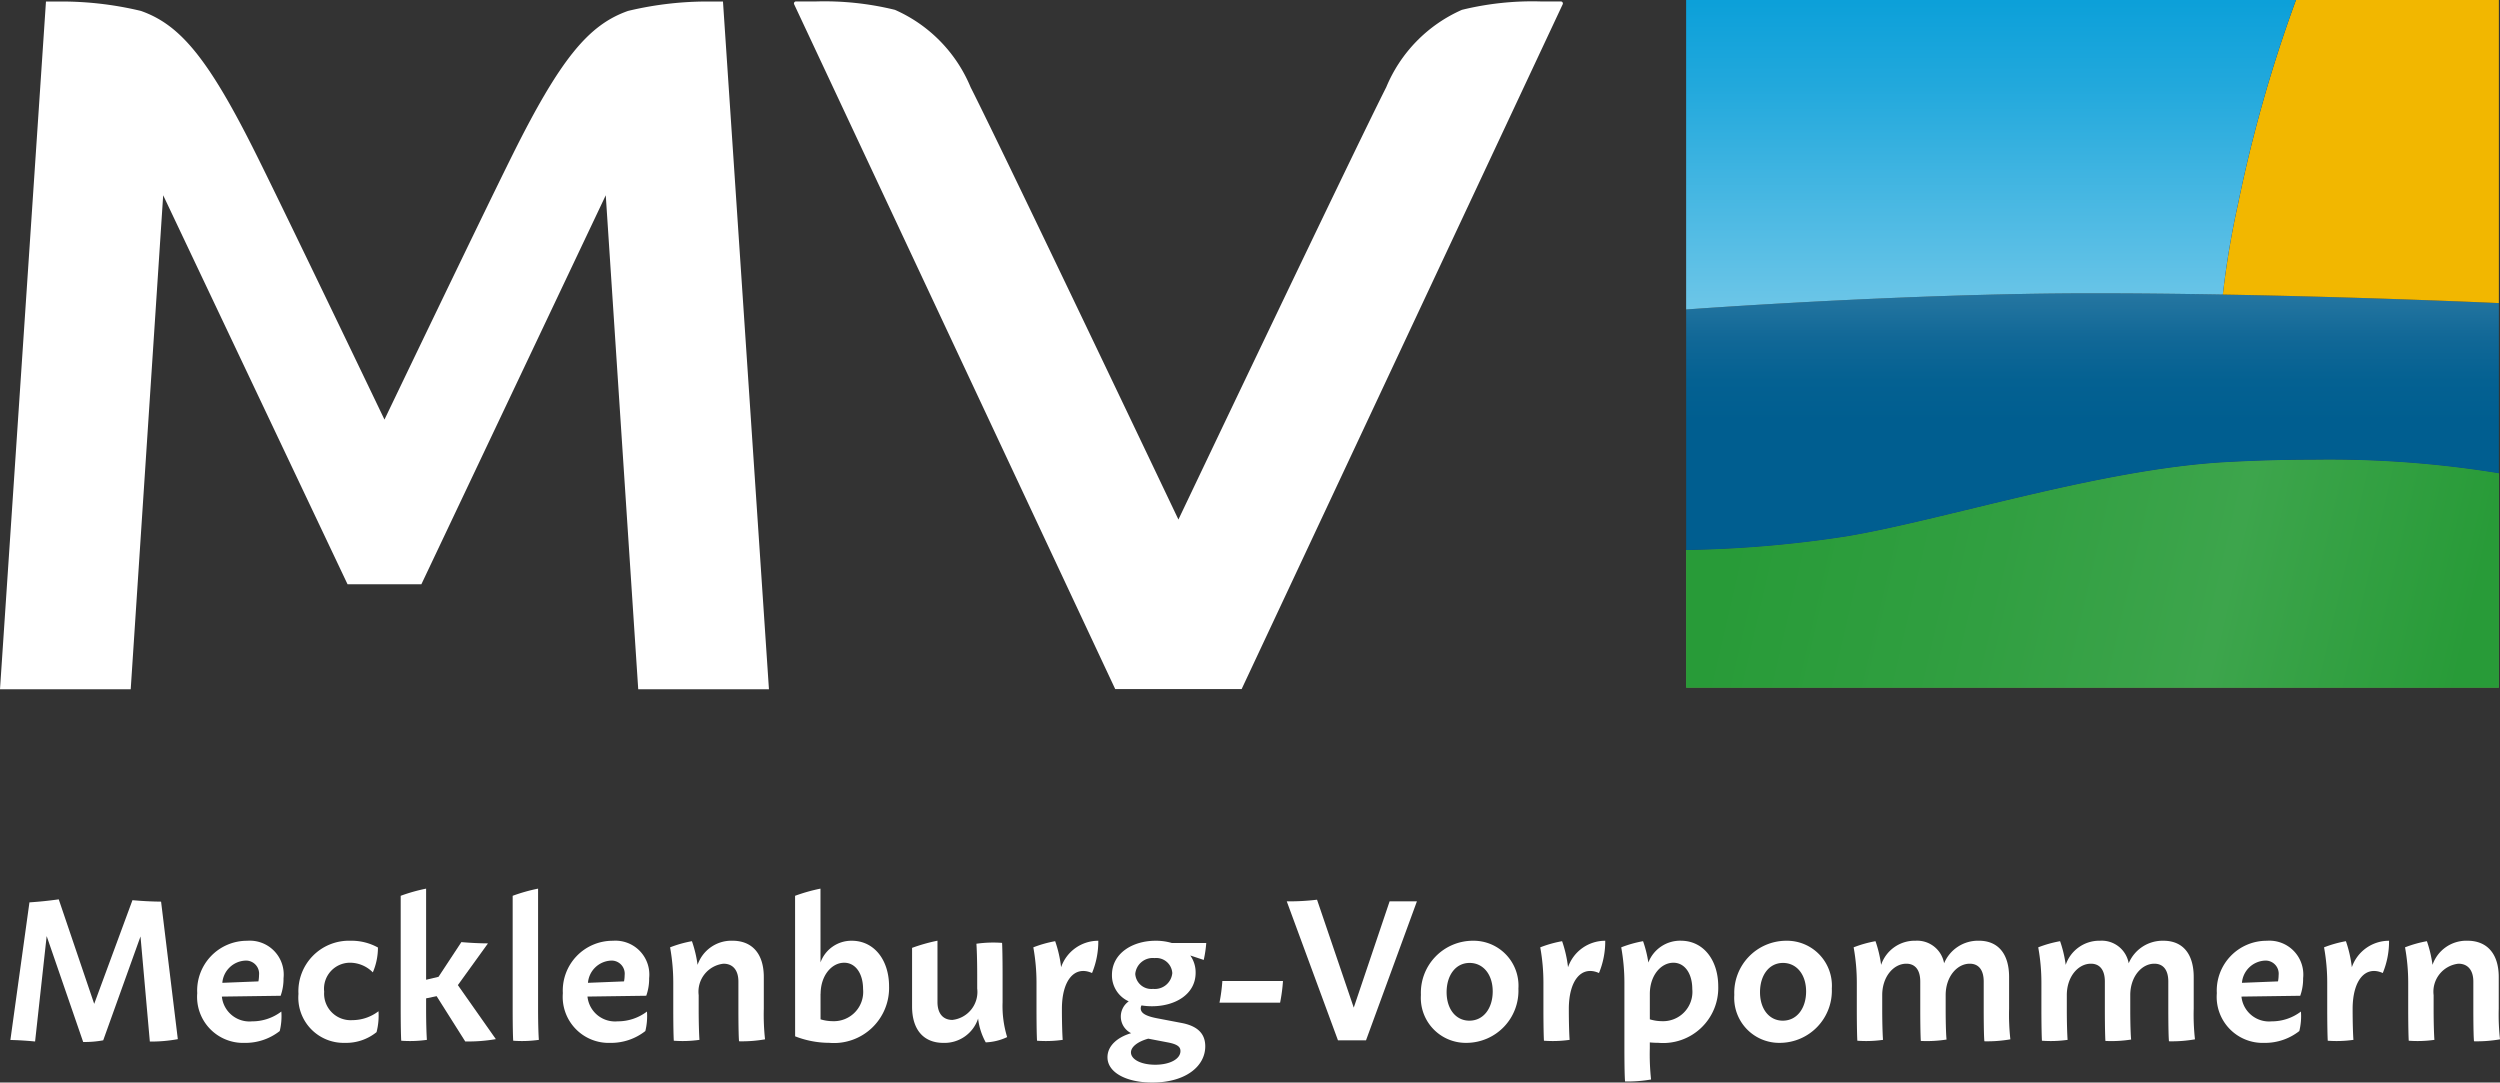 <svg xmlns="http://www.w3.org/2000/svg" xmlns:xlink="http://www.w3.org/1999/xlink" viewBox="0 0 113.357 49.085"><rect x="0" y="0" width="113.357" height="49.085" fill="#333333" stroke="none"/><defs><style>.cls-1{fill:#FFFFFF;}.cls-2{fill:url(#Unbenannter_Verlauf_5);}.cls-3{fill:url(#Unbenannter_Verlauf_62);}.cls-4{fill:url(#Unbenannter_Verlauf_41);}.cls-5{fill:#f2b700;}.cls-6{fill:url(#Unbenannter_Verlauf_32);}.cls-7{fill:url(#Unbenannter_Verlauf_6);}.cls-8{fill:url(#Unbenannter_Verlauf_6-2);}</style><linearGradient id="Unbenannter_Verlauf_5" x1="77.084" y1="22.212" x2="113.438" y2="30.605" gradientUnits="userSpaceOnUse"><stop offset="0.05" stop-color="#5e9841"/><stop offset="0.46" stop-color="#679d48"/><stop offset="0.65" stop-color="#6da14d"/><stop offset="0.95" stop-color="#5e9841"/></linearGradient><linearGradient id="Unbenannter_Verlauf_62" x1="77.084" y1="22.212" x2="113.438" y2="30.605" gradientUnits="userSpaceOnUse"><stop offset="0.05" stop-color="#289b38"/><stop offset="0.37" stop-color="#319f41"/><stop offset="0.65" stop-color="#3da54c"/><stop offset="0.95" stop-color="#289b38"/></linearGradient><linearGradient id="Unbenannter_Verlauf_41" x1="94.879" y1="13.299" x2="94.879" y2="24.939" gradientUnits="userSpaceOnUse"><stop offset="0" stop-color="#2676a1"/><stop offset="0.005" stop-color="#2576a1"/><stop offset="0.174" stop-color="#116897"/><stop offset="0.34" stop-color="#046192"/><stop offset="0.5" stop-color="#005e90"/></linearGradient><linearGradient id="Unbenannter_Verlauf_32" x1="90.279" y1="14.033" x2="90.279" y2="0.001" gradientUnits="userSpaceOnUse"><stop offset="0" stop-color="#6dc6e8"/><stop offset="0.193" stop-color="#58bee5"/><stop offset="0.732" stop-color="#21a8dc"/><stop offset="0.994" stop-color="#0ca0d9"/></linearGradient><linearGradient id="Unbenannter_Verlauf_6" x1="113.267" y1="13.743" x2="113.267" y2="13.74" gradientUnits="userSpaceOnUse"><stop offset="0" stop-color="#96c5e2"/><stop offset="0.212" stop-color="#7fb9dc"/><stop offset="0.519" stop-color="#64aad5"/><stop offset="0.792" stop-color="#54a1d1"/><stop offset="1" stop-color="#4e9ecf"/></linearGradient><linearGradient id="Unbenannter_Verlauf_6-2" x1="112.714" y1="13.719" x2="112.714" y2="13.716" xlink:href="#Unbenannter_Verlauf_6"/></defs><title>MV_Logo_MV_RGBZeichenfläche 1</title><g id="M-V_oben_40" data-name="M-V oben 40"><path class="cls-1" d="M6.794,47.227l-.423-4.766L4.68,47.171a4.564,4.564,0,0,1-.909.075L2.116,42.444l-.525,4.78q-.561-.055-1.12-.069l.864-6.239q.665-.043,1.328-.137l1.608,4.739L6.006,40.817q.649.059,1.298.066L8.063,47.118A6.686,6.686,0,0,1,6.794,47.227Z"/><path class="cls-1" d="M12.757,45.866a2.833,2.833,0,0,1-.073.884,2.518,2.518,0,0,1-1.592.537,2.086,2.086,0,0,1-2.149-2.252,2.259,2.259,0,0,1,2.271-2.378,1.536,1.536,0,0,1,1.642,1.699,2.284,2.284,0,0,1-.131.795l-2.665.037a1.256,1.256,0,0,0,1.366,1.123A2.18,2.18,0,0,0,12.757,45.866Zm-2.676-1.302,1.636-.065a1.524,1.524,0,0,0,.028-.283.594.594,0,0,0-.646-.658A1.099,1.099,0,0,0,10.081,44.564Z"/><path class="cls-1" d="M13.533,45.067A2.291,2.291,0,0,1,15.892,42.656a2.479,2.479,0,0,1,1.245.307,2.848,2.848,0,0,1-.232,1.127,1.461,1.461,0,0,0-1.042-.438,1.18,1.18,0,0,0-1.164,1.313,1.202,1.202,0,0,0,1.275,1.291,1.956,1.956,0,0,0,1.188-.404,3.021,3.021,0,0,1-.088.948,2.195,2.195,0,0,1-1.441.486A2.053,2.053,0,0,1,13.533,45.067Z"/><path class="cls-1" d="M22.483,47.117a7.312,7.312,0,0,1-1.388.105l-1.297-2.053-.477.099V45.742c0,.712.021,1.222.036,1.408a5.433,5.433,0,0,1-1.164.039c-.01-.15-.024-.645-.024-1.447V40.618a7.871,7.871,0,0,1,1.152-.325v4.132l.563-.134,1.036-1.573q.604.053,1.206.058l-1.365,1.892Z"/><path class="cls-1" d="M24.434,47.15a5.435,5.435,0,0,1-1.164.039c-.011-.15-.024-.645-.024-1.447V40.618a7.837,7.837,0,0,1,1.152-.325V45.742C24.398,46.454,24.418,46.964,24.434,47.15Z"/><path class="cls-1" d="M29.335,45.866a2.833,2.833,0,0,1-.073.884,2.518,2.518,0,0,1-1.592.537,2.086,2.086,0,0,1-2.149-2.252,2.259,2.259,0,0,1,2.271-2.378A1.536,1.536,0,0,1,29.434,44.355a2.284,2.284,0,0,1-.131.795l-2.665.037a1.256,1.256,0,0,0,1.366,1.123A2.18,2.18,0,0,0,29.335,45.866Zm-2.676-1.302,1.636-.065a1.525,1.525,0,0,0,.028-.283.594.594,0,0,0-.646-.658A1.099,1.099,0,0,0,26.66,44.564Z"/><path class="cls-1" d="M34.689,47.126a6.087,6.087,0,0,1-1.178.089c-.013-.089-.03-.548-.03-1.473V44.506c0-.523-.257-.809-.676-.809a1.277,1.277,0,0,0-1.125,1.426V45.742c0,.712.021,1.222.036,1.408a5.433,5.433,0,0,1-1.164.039c-.011-.149-.024-.645-.024-1.446V44.563a9.031,9.031,0,0,0-.144-1.608,5.291,5.291,0,0,1,.99-.279,5.43,5.43,0,0,1,.256,1.074,1.621,1.621,0,0,1,1.583-1.095c.885,0,1.42.584,1.42,1.648v1.436A10.328,10.328,0,0,0,34.689,47.126Z"/><path class="cls-1" d="M40.313,44.726A2.499,2.499,0,0,1,37.599,47.285a4.284,4.284,0,0,1-1.543-.294h-.003l-.002-6.122V40.618a7.837,7.837,0,0,1,1.152-.325v.577l.001,2.77a1.488,1.488,0,0,1,1.416-.984C39.637,42.655,40.313,43.53,40.313,44.726ZM39.134,44.846c0-.69-.333-1.193-.856-1.193-.563,0-1.069.574-1.069,1.416l-.004-.017.001,1.167a1.924,1.924,0,0,0,.556.084A1.329,1.329,0,0,0,39.134,44.846Z"/><path class="cls-1" d="M44.696,47.264A2.932,2.932,0,0,1,44.35,46.184a1.602,1.602,0,0,1-1.575,1.103c-.884,0-1.419-.584-1.419-1.649V42.979a7.898,7.898,0,0,1,1.152-.325v2.783c0,.523.257.809.676.809a1.277,1.277,0,0,0,1.125-1.426V44.2c0-.712-.021-1.222-.036-1.408a5.402,5.402,0,0,1,1.164-.039c.01.149.023.645.023,1.447v1.247a4.802,4.802,0,0,0,.207,1.578A2.5,2.5,0,0,1,44.696,47.264Z"/><path class="cls-1" d="M49.516,44.12c-.79-.355-1.364.325-1.366,1.62V45.742c0,.712.021,1.222.036,1.408a5.433,5.433,0,0,1-1.164.039c-.011-.149-.024-.645-.024-1.446V44.563a9.032,9.032,0,0,0-.144-1.608,5.291,5.291,0,0,1,.99-.279,5.415,5.415,0,0,1,.269,1.181,1.78,1.78,0,0,1,1.687-1.2A3.754,3.754,0,0,1,49.516,44.12Z"/><path class="cls-1" d="M54.65,47.443c0,.907-.893,1.642-2.405,1.642-1.179,0-2.029-.459-2.029-1.145,0-.541.483-.92,1.073-1.093a.841.841,0,0,1-.109-1.443,1.29,1.29,0,0,1-.761-1.197c0-.98.933-1.551,1.981-1.551a2.514,2.514,0,0,1,.733.102h1.562a5.372,5.372,0,0,1-.114.768l-.61-.202a1.327,1.327,0,0,1,.242.784c0,.976-.926,1.518-1.979,1.518a2.871,2.871,0,0,1-.474-.038.256.256,0,0,0-.036.131c0,.169.124.334.727.45l1.132.216C54.332,46.529,54.65,46.895,54.65,47.443Zm-1.125.214c0-.181-.119-.304-.567-.39l-.893-.171c-.438.121-.784.353-.784.623,0,.309.438.559,1.104.559C53.052,48.277,53.525,48.015,53.525,47.658Zm-2.049-3.498a.729.729,0,0,0,.806.68.794.794,0,0,0,.873-.716.728.728,0,0,0-.804-.681A.796.796,0,0,0,51.476,44.159Z"/><path class="cls-1" d="M58.044,45.463h-2.749a7.793,7.793,0,0,0,.13-.983h2.749A7.617,7.617,0,0,1,58.044,45.463Z"/><path class="cls-1" d="M64.247,40.869,61.939,47.171H60.667l-2.322-6.302a10.387,10.387,0,0,0,1.373-.074l1.665,4.894,1.626-4.82Z"/><path class="cls-1" d="M64.428,45.114a2.36,2.36,0,0,1,2.339-2.458,2.038,2.038,0,0,1,2.082,2.17,2.363,2.363,0,0,1-2.342,2.46A2.039,2.039,0,0,1,64.428,45.114Zm3.256-.153c.002-.782-.437-1.299-1.047-1.299-.649,0-1.041.578-1.044,1.319-.002.769.416,1.299,1.033,1.299C67.274,46.28,67.681,45.709,67.684,44.961Z"/><path class="cls-1" d="M72.502,44.12c-.79-.355-1.364.325-1.367,1.62V45.742c0,.712.021,1.222.036,1.408a5.433,5.433,0,0,1-1.164.039c-.01-.149-.024-.645-.024-1.446V44.563a8.939,8.939,0,0,0-.144-1.608,5.302,5.302,0,0,1,.991-.279,5.532,5.532,0,0,1,.269,1.181,1.779,1.779,0,0,1,1.687-1.2A3.754,3.754,0,0,1,72.502,44.12Z"/><path class="cls-1" d="M76.216,42.655c1.02,0,1.694.875,1.694,2.072A2.498,2.498,0,0,1,75.198,47.285c-.134,0-.265-.007-.391-.019v.276a10.574,10.574,0,0,0,.057,1.405A6.1,6.1,0,0,1,73.686,49.036c-.014-.097-.031-.568-.031-1.494v-2.979a9.032,9.032,0,0,0-.144-1.608,5.291,5.291,0,0,1,.99-.279,5.369,5.369,0,0,1,.24.968,1.546,1.546,0,0,1,1.475-.99Zm.517,2.191c0-.691-.333-1.193-.856-1.193-.563,0-1.069.574-1.069,1.415v1.151a1.921,1.921,0,0,0,.553.084A1.329,1.329,0,0,0,76.733,44.846Z"/><path class="cls-1" d="M78.638,45.114a2.361,2.361,0,0,1,2.339-2.458,2.039,2.039,0,0,1,2.083,2.17,2.365,2.365,0,0,1-2.343,2.46A2.039,2.039,0,0,1,78.638,45.114Zm3.256-.153c.002-.782-.437-1.299-1.047-1.299-.648,0-1.041.578-1.043,1.319-.003.769.416,1.299,1.033,1.299C81.485,46.28,81.892,45.709,81.894,44.961Z"/><path class="cls-1" d="M91.156,47.126a6.099,6.099,0,0,1-1.178.089c-.014-.089-.031-.548-.031-1.473V44.506c0-.523-.228-.809-.633-.809-.569,0-1.092.578-1.092,1.426v.618c0,.759.022,1.242.04,1.395a5.755,5.755,0,0,1-1.167.063c-.011-.15-.025-.648-.025-1.457V44.506c0-.523-.228-.809-.633-.809-.569,0-1.092.578-1.092,1.426V45.742c0,.712.021,1.222.036,1.408a5.433,5.433,0,0,1-1.164.039c-.01-.149-.024-.645-.024-1.446V44.563a8.939,8.939,0,0,0-.144-1.608,5.302,5.302,0,0,1,.991-.279,5.44,5.44,0,0,1,.255,1.074,1.609,1.609,0,0,1,1.564-1.095,1.241,1.241,0,0,1,1.292,1.023,1.666,1.666,0,0,1,1.578-1.023c.863,0,1.369.584,1.369,1.648v1.436A10.045,10.045,0,0,0,91.156,47.126Z"/><path class="cls-1" d="M99.526,47.126a6.099,6.099,0,0,1-1.178.089c-.014-.089-.031-.548-.031-1.473V44.506c0-.523-.228-.809-.633-.809-.569,0-1.092.578-1.092,1.426v.618c0,.759.022,1.242.04,1.395a5.755,5.755,0,0,1-1.167.063c-.011-.15-.025-.648-.025-1.457V44.506c0-.523-.228-.809-.633-.809-.569,0-1.092.578-1.092,1.426V45.742c0,.712.021,1.222.036,1.408a5.433,5.433,0,0,1-1.164.039c-.01-.149-.024-.645-.024-1.446V44.563a8.939,8.939,0,0,0-.144-1.608,5.302,5.302,0,0,1,.991-.279,5.44,5.44,0,0,1,.255,1.074,1.609,1.609,0,0,1,1.564-1.095,1.241,1.241,0,0,1,1.292,1.023A1.666,1.666,0,0,1,98.1,42.656c.863,0,1.369.584,1.369,1.648v1.436A10.045,10.045,0,0,0,99.526,47.126Z"/><path class="cls-1" d="M104.331,45.866a2.834,2.834,0,0,1-.073.884,2.518,2.518,0,0,1-1.592.537,2.086,2.086,0,0,1-2.149-2.252,2.259,2.259,0,0,1,2.271-2.378,1.536,1.536,0,0,1,1.642,1.699,2.284,2.284,0,0,1-.131.795l-2.665.037a1.256,1.256,0,0,0,1.366,1.123A2.18,2.18,0,0,0,104.331,45.866Zm-2.676-1.302,1.636-.065a1.524,1.524,0,0,0,.028-.283.594.594,0,0,0-.646-.658A1.099,1.099,0,0,0,101.656,44.564Z"/><path class="cls-1" d="M108.042,44.12c-.79-.355-1.364.325-1.367,1.62V45.742c0,.712.021,1.222.036,1.408a5.433,5.433,0,0,1-1.164.039c-.01-.149-.024-.645-.024-1.446V44.563a8.939,8.939,0,0,0-.144-1.608,5.302,5.302,0,0,1,.991-.279,5.532,5.532,0,0,1,.269,1.181,1.779,1.779,0,0,1,1.687-1.2A3.754,3.754,0,0,1,108.042,44.12Z"/><path class="cls-1" d="M113.357,47.126a6.099,6.099,0,0,1-1.178.089c-.014-.089-.031-.548-.031-1.473V44.506c0-.523-.257-.809-.676-.809a1.277,1.277,0,0,0-1.125,1.426V45.742c0,.712.021,1.222.036,1.408a5.433,5.433,0,0,1-1.164.039c-.01-.149-.024-.645-.024-1.446V44.563a8.939,8.939,0,0,0-.144-1.608,5.302,5.302,0,0,1,.991-.279,5.44,5.44,0,0,1,.255,1.074,1.621,1.621,0,0,1,1.583-1.095c.885,0,1.42.584,1.42,1.648v1.436A10.047,10.047,0,0,0,113.357,47.126Z"/></g><g id="MV_40" data-name="MV 40"><path class="cls-1" d="M70.861.186,56.3,31.243H50.566L36.005.186a.091.091,0,0,1,.082-.12h.904A13.427,13.427,0,0,1,40.578.446a6.593,6.593,0,0,1,3.432,3.509c1.511,2.979,9.423,19.602,9.423,19.602s7.912-16.623,9.423-19.602A6.593,6.593,0,0,1,66.288.446,13.428,13.428,0,0,1,69.874.066h.904A.091.091,0,0,1,70.861.186Z"/><path class="cls-1" d="M32.782.071h-.418a15.447,15.447,0,0,0-3.887.424c-1.773.625-3.056,2.132-5.267,6.585-1.485,2.99-5.775,11.94-5.777,11.945-.002-.004-4.292-8.954-5.777-11.945C9.445,2.627,8.162,1.12,6.389.495A15.447,15.447,0,0,0,2.502.071H2.084L0,31.252H5.927L7.399,8.854,15.759,26.493h3.347L27.467,8.854,28.939,31.252h5.927Z"/></g><g id="Bildzeichen_40" data-name="Bildzeichen 40"><path class="cls-2" d="M100.913,20.955c-5.679.316-12.829,2.645-17.212,3.37a52.421,52.421,0,0,1-7.246.614v6.242h36.85V21.459a47.938,47.938,0,0,0-8.418-.616C103.673,20.843,102.345,20.875,100.913,20.955Z"/><path class="cls-3" d="M100.913,20.955c-5.679.316-12.829,2.645-17.212,3.37a52.421,52.421,0,0,1-7.246.614v6.242h36.85V21.459a47.938,47.938,0,0,0-8.418-.616C103.673,20.843,102.345,20.875,100.913,20.955Z"/><path class="cls-4" d="M94.88,13.299c-8.535,0-18.425.734-18.425.734V24.939a52.415,52.415,0,0,0,7.246-.614c4.383-.725,11.533-3.054,17.212-3.37,1.432-.079,2.76-.112,3.974-.112a47.934,47.934,0,0,1,8.418.616V13.743S103.728,13.299,94.88,13.299Z"/><path class="cls-5" d="M104.105.001a64.435,64.435,0,0,0-2.628,9.255,39.514,39.514,0,0,0-.687,4.1c6.73.12,12.515.387,12.515.387V0Z"/><path class="cls-6" d="M101.476,9.255a64.404,64.404,0,0,1,2.628-9.254L76.454.001V14.033s9.89-.734,18.425-.734c1.973,0,3.978.023,5.91.057A39.51,39.51,0,0,1,101.476,9.255Z"/><path class="cls-7" d="M113.305,13.743l-.076-.003Z"/><path class="cls-8" d="M112.754,13.719l-.08-.003Z"/></g></svg>
